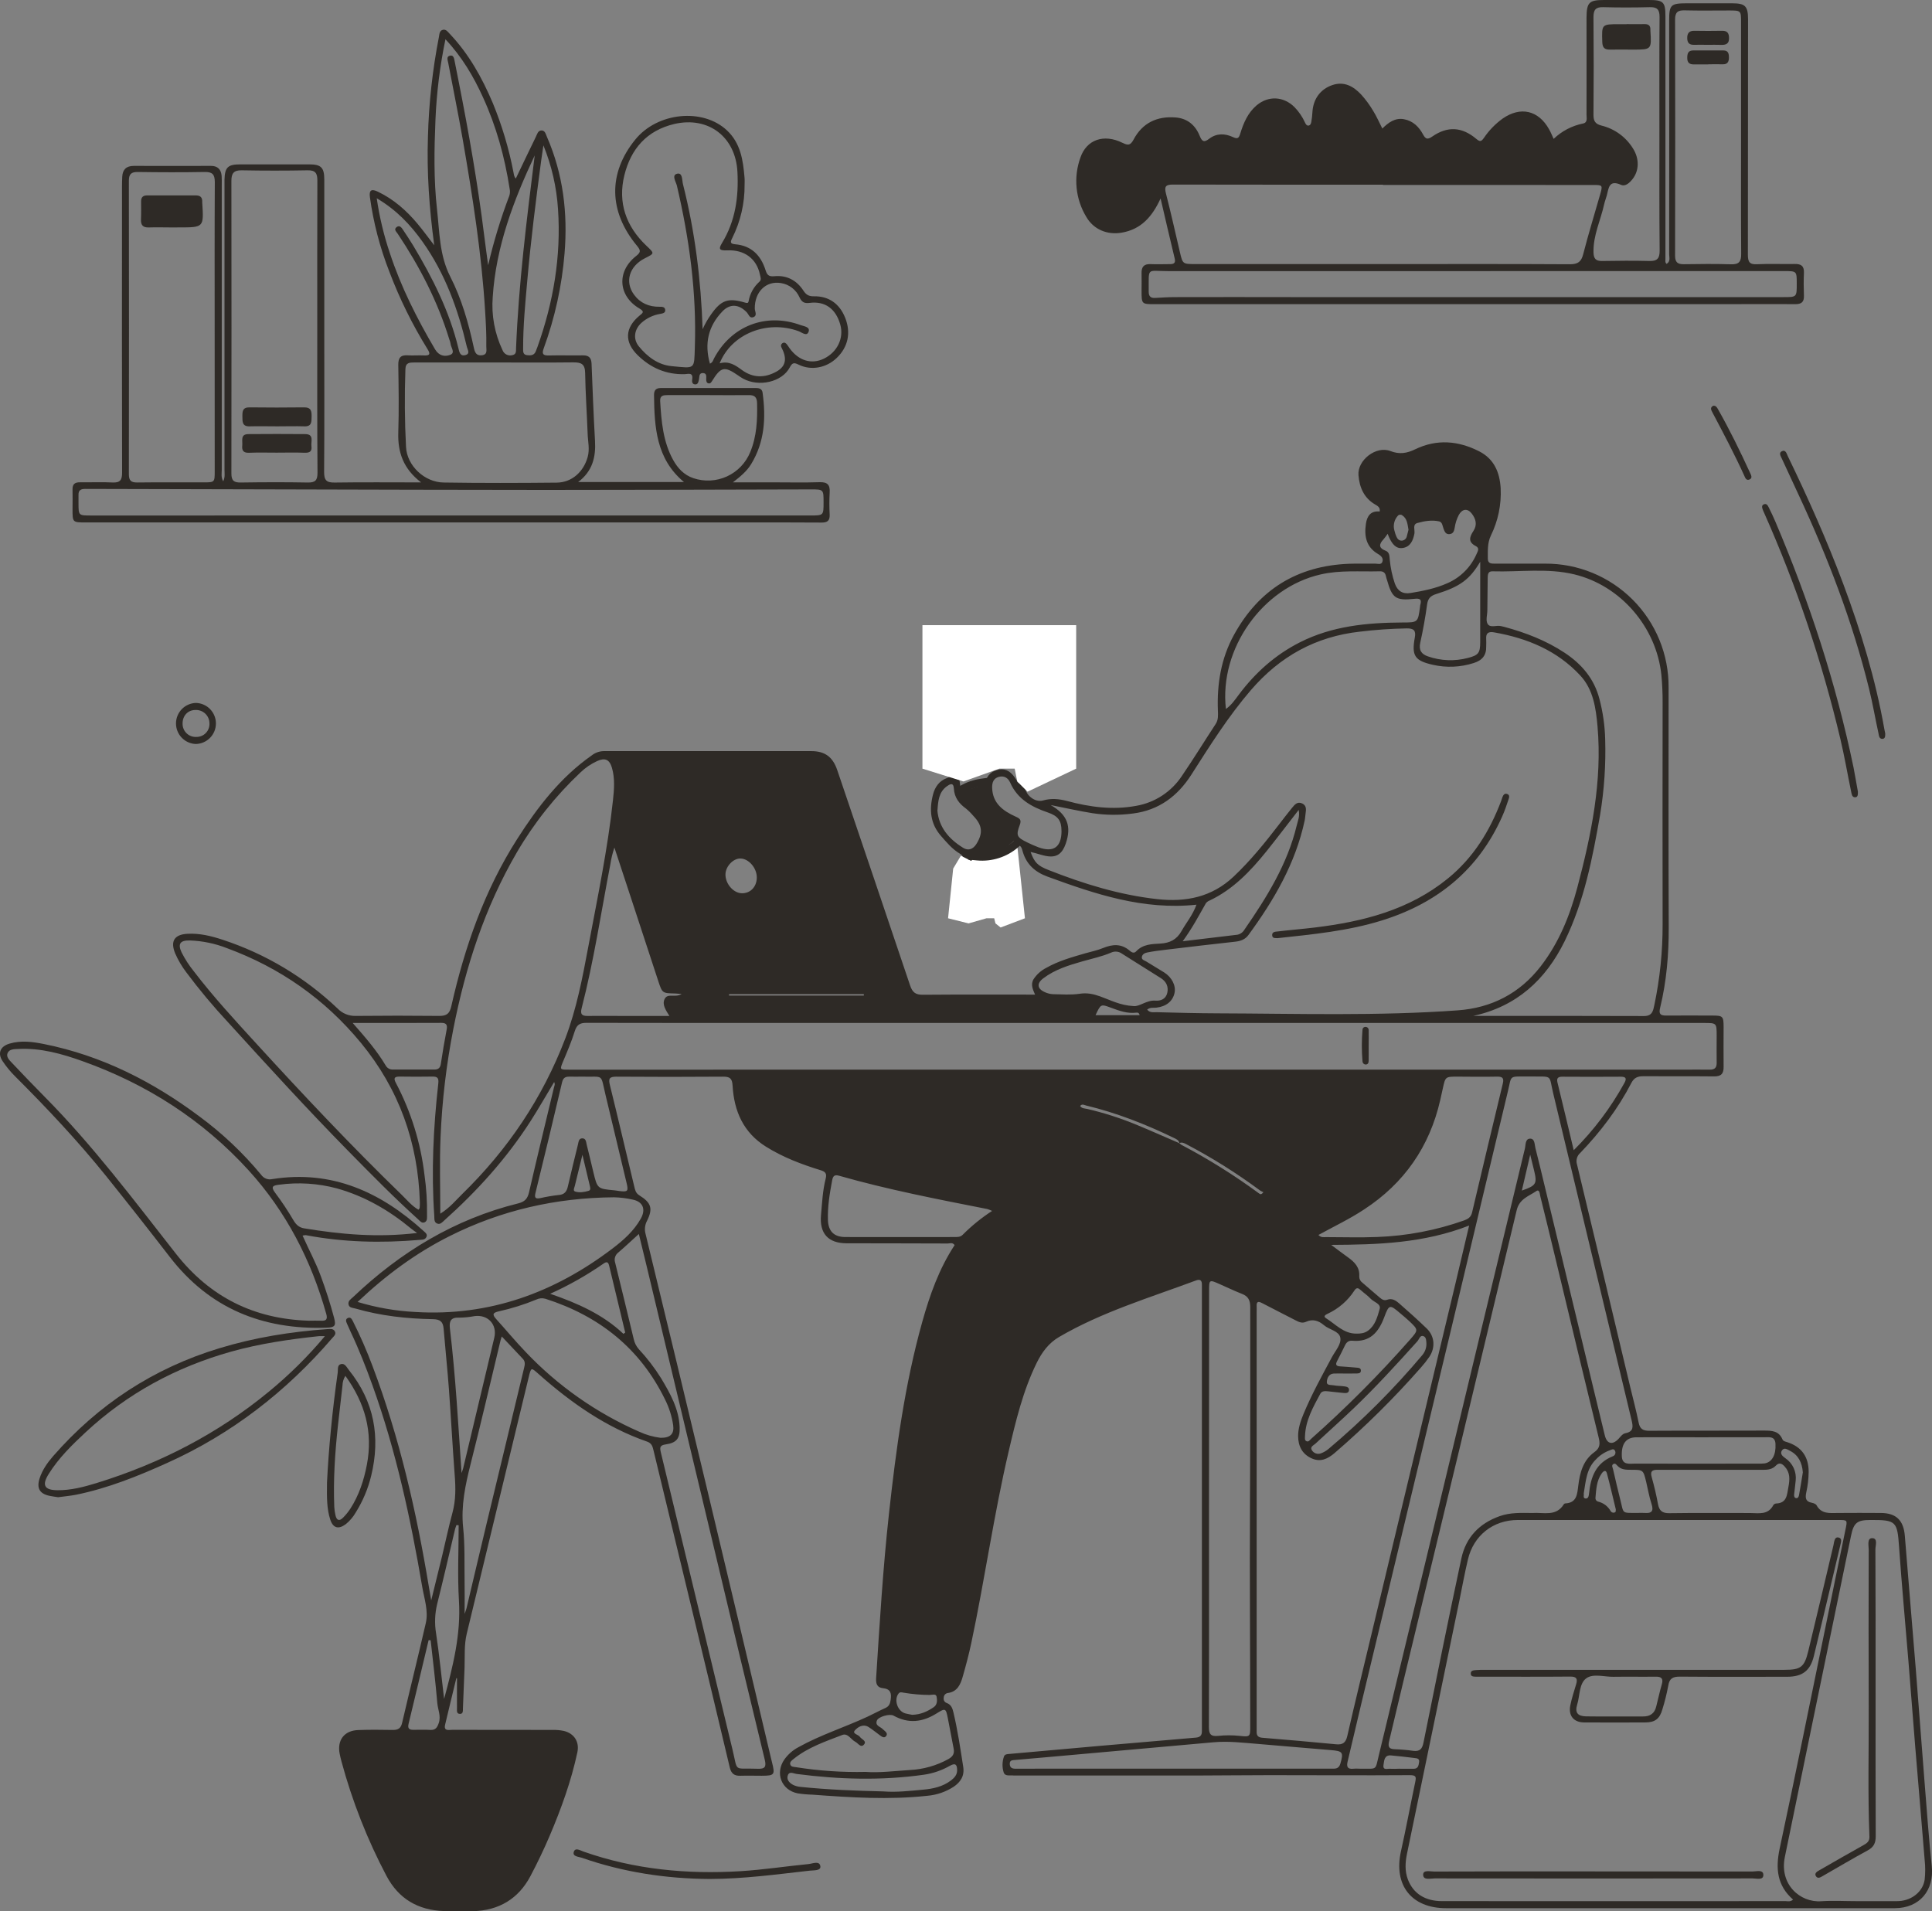 <svg xmlns="http://www.w3.org/2000/svg" width="377" height="373" viewBox="0 0 377 373" fill="none"><rect x="0" y="0" width="377" height="373" fill="#808080" stroke="none"/><g clip-path="url(#clip0_922_10747)"><path d="M89.048 327.489C88.317 330.51 87.572 333.537 86.86 336.555C86.541 337.892 87.591 337.567 88.24 337.571C94.758 337.571 101.283 337.571 107.794 337.59C108.534 337.57 109.274 337.634 109.999 337.781C112.028 338.261 113.104 339.901 112.665 341.957C111.462 347.576 109.512 352.956 107.273 358.228C106.134 360.908 104.868 363.541 103.509 366.116C101.152 370.573 97.341 372.827 92.312 372.964C90.403 373.015 88.495 373.009 86.586 372.939C81.582 372.76 77.794 370.573 75.414 366.075C71.678 358.994 68.737 351.52 66.647 343.791C66.51 343.278 66.383 342.763 66.281 342.244C65.766 339.595 67.162 337.727 69.857 337.618C72.131 337.526 74.412 337.564 76.69 337.596C77.689 337.596 78.22 337.278 78.462 336.23C79.979 329.733 81.592 323.255 83.087 316.751C83.637 314.357 82.788 312.004 82.393 309.677C80.125 296.348 77.281 283.156 72.701 270.397C71.428 266.854 70.057 263.355 68.444 259.952C68.196 259.427 67.954 258.895 67.729 258.36C67.56 257.969 67.341 257.491 67.824 257.23C68.425 256.912 68.67 257.459 68.88 257.867C70.31 260.707 71.584 263.623 72.698 266.602C77.959 280.539 81.261 294.983 83.685 309.645C83.806 310.374 83.936 311.103 84.146 312.31C84.919 309.165 85.6 306.446 86.255 303.715C86.936 300.885 87.528 298.026 88.288 295.218C88.959 292.76 88.924 290.312 88.724 287.813C88.304 282.214 88.005 276.608 87.594 271.011C87.305 267.102 86.888 263.205 86.567 259.303C86.459 257.956 85.931 257.459 84.474 257.434C79.384 257.345 74.332 256.797 69.415 255.374C68.874 255.215 68.142 255.256 68.008 254.55C67.875 253.843 68.476 253.525 68.886 253.133C78.112 244.353 88.676 237.919 101.12 234.838C102.393 234.52 102.94 233.937 103.23 232.686C104.798 225.873 106.455 219.08 108.081 212.28C108.163 211.933 108.37 211.592 108.132 211.163C106.592 213.709 105.132 216.291 103.541 218.771C98.871 226.045 93.136 232.403 86.704 238.152C86.312 238.502 85.924 239.002 85.349 238.789C84.655 238.553 84.782 237.853 84.744 237.286C84.143 228.64 84.563 220.022 85.527 211.427C85.641 210.395 85.38 210.08 84.404 210.093C82.285 210.122 80.167 210.131 78.042 210.093C76.931 210.071 76.75 210.411 77.269 211.366C80.212 216.958 82.099 223.044 82.836 229.321C83.202 231.893 83.366 234.491 83.326 237.089C83.306 237.601 83.453 238.231 82.88 238.518C82.308 238.804 81.926 238.247 81.55 237.91C76.868 233.685 72.456 229.184 68.037 224.692C59.976 216.492 52.23 207.995 44.497 199.495C41.606 196.395 38.886 193.139 36.35 189.741C35.482 188.602 34.753 187.362 34.181 186.049C33.198 183.667 34.028 182.365 36.576 182.228C38.949 182.098 41.214 182.655 43.428 183.384C51.817 186.135 59.487 190.724 65.88 196.815C66.332 197.284 66.876 197.655 67.479 197.902C68.081 198.15 68.728 198.27 69.38 198.254C74.834 198.197 80.292 198.197 85.753 198.254C87.184 198.254 87.744 197.789 88.069 196.344C90.677 184.797 94.542 173.71 100.955 163.679C104.903 157.499 109.35 151.702 115.464 147.418C116.125 146.894 116.94 146.6 117.783 146.58C131.296 146.58 144.808 146.58 158.32 146.58C160.995 146.58 162.512 147.73 163.384 150.302C168.141 164.309 172.878 178.316 177.597 192.323C178.049 193.67 178.672 194.138 180.072 194.125C187.328 194.064 194.584 194.096 201.977 194.096C201.573 193.141 201.042 192.151 201.694 191.075C202.311 190.142 203.159 189.385 204.156 188.879C206.529 187.529 209.134 186.803 211.727 186.049C212.897 185.708 214.109 185.476 215.226 185.014C217.081 184.25 218.798 184.116 220.427 185.511C220.783 185.829 221.264 186.128 221.699 185.66C222.991 184.263 224.734 184.228 226.404 184.138C228.253 184.043 229.617 183.365 230.54 181.722C231.462 180.08 232.766 178.539 233.47 176.549C223.121 177.647 213.747 174.493 204.433 171.083C202.021 170.201 200.335 168.74 199.585 166.244C199.426 165.719 199.301 164.904 198.595 165.003C197.988 165.086 198.185 165.869 198.089 166.362C197.183 171.058 198.465 170.548 193.235 170.574H191.645C188.903 170.574 188.903 170.574 188.187 168.027C188.031 167.47 187.894 166.942 187.309 166.595C185.83 165.722 184.745 164.42 183.622 163.134C181.516 160.727 181.312 157.996 182.054 155.08C182.435 153.574 183.285 152.365 184.815 151.823C185.636 151.531 185.791 151.082 185.651 150.254C185.292 148.166 185.127 146.045 184.723 143.97C184.43 142.474 184.983 142.079 186.364 142.104C189.065 142.159 191.772 142.079 194.469 142.133C195.551 142.155 196.079 141.796 196.378 140.716C197.278 137.339 198.287 133.987 199.241 130.628C199.375 130.17 199.492 129.705 199.67 129.262C199.82 128.89 199.947 128.358 200.517 128.53C201.086 128.702 200.987 129.199 200.879 129.606C200.453 131.198 200.001 132.771 199.55 134.35C198.955 136.438 198.389 138.536 197.73 140.605C197.371 141.741 197.654 142.178 198.853 142.123C202.238 141.968 201.519 142.569 201.191 145.125C200.844 147.8 200.364 150.461 200.027 153.138C199.801 154.911 201.821 156.697 203.526 156.21C205.117 155.755 206.608 155.892 208.199 156.306C212.624 157.499 217.106 158.108 221.699 157.261C223.508 156.948 225.234 156.268 226.77 155.262C228.307 154.256 229.621 152.946 230.632 151.413C232.903 148.092 235.006 144.658 237.214 141.293C237.761 140.462 237.691 139.57 237.656 138.682C237.452 133.5 238.26 128.514 240.77 123.93C245.621 115.067 253.135 110.416 263.238 110.019C264.934 109.952 266.629 110.019 268.328 109.99C268.818 109.99 269.518 110.276 269.747 109.646C269.998 108.952 269.508 108.465 268.91 108.118C266.594 106.768 266.177 104.648 266.537 102.219C266.766 100.672 267.491 99.65 269.222 99.822C269.362 99.02 268.84 98.746 268.325 98.444C266.152 97.17 265.277 95.107 265.086 92.736C264.851 89.794 268.531 86.935 271.318 88.021C273.093 88.712 274.541 88.46 276.147 87.68C280.365 85.64 284.57 85.993 288.661 88.088C291.559 89.571 292.647 92.182 292.832 95.276C292.99 98.466 292.333 101.643 290.923 104.508C290.217 105.998 290.338 107.491 290.325 109.016C290.325 110.05 291.089 109.993 291.785 109.993C295.017 109.993 298.249 109.993 301.481 109.993C304.656 109.972 307.803 110.583 310.739 111.79C313.676 112.996 316.344 114.775 318.588 117.022C320.832 119.269 322.607 121.94 323.811 124.88C325.015 127.819 325.623 130.969 325.6 134.146C325.6 149.745 325.559 165.324 325.626 180.914C325.648 186.24 325.206 191.499 323.949 196.668C323.653 197.878 323.994 198.193 325.129 198.184C328.148 198.152 331.173 198.184 334.189 198.184C336.187 198.184 336.327 198.34 336.336 200.387C336.336 202.984 336.301 205.582 336.336 208.18C336.359 209.52 335.865 210.074 334.472 210.058C329.863 210.004 325.247 210.058 320.641 210.026C319.582 210.026 318.875 210.306 318.354 211.3C315.732 216.374 312.31 220.882 308.365 224.988C308.05 225.26 307.822 225.618 307.709 226.018C307.596 226.418 307.603 226.843 307.729 227.239C311.213 241.709 314.674 256.183 318.112 270.661C318.665 272.979 319.289 275.283 319.756 277.62C320.001 278.862 320.596 279.212 321.818 279.212C329.287 279.167 336.769 279.212 344.232 279.174C345.73 279.174 347.114 279.228 347.81 280.87C347.966 281.243 348.354 281.313 348.72 281.427C351.542 282.325 352.929 284.273 352.932 287.218C352.918 288.575 352.761 289.927 352.464 291.252C352.254 292.286 352.299 293.022 353.527 293.257C353.874 293.321 354.338 293.493 354.481 293.76C355.435 295.508 357.064 295.266 358.642 295.256C361.451 295.237 364.257 295.231 367.066 295.256C370.043 295.279 371.462 296.733 371.7 299.732C372.384 308.388 373.138 317.041 373.835 325.696C374.423 333.034 374.958 340.375 375.543 347.713C375.982 353.201 376.373 358.696 376.952 364.168C377.452 368.918 374.57 372.362 369.763 372.381C363.14 372.407 356.517 372.381 349.894 372.381C327.321 372.381 304.749 372.381 282.178 372.381C275.418 372.381 271.897 367.874 273.376 361.271C274.385 356.776 275.215 352.243 276.166 347.735C276.379 346.72 276.3 346.411 275.072 346.417C265.961 346.481 256.85 346.417 247.743 346.417C242.924 346.417 238.108 346.484 233.288 346.491C221.686 346.503 210.082 346.503 198.478 346.491C198.266 346.506 198.053 346.506 197.841 346.491C197.145 346.379 196.146 346.726 195.856 345.898C195.532 344.881 195.551 343.785 195.91 342.779C196.066 342.311 196.566 342.314 196.992 342.276C202.951 341.743 208.907 341.212 214.86 340.684C221.025 340.139 227.192 339.608 233.361 339.092C234.138 339.025 234.526 338.688 234.532 337.908C234.538 337.128 234.532 336.424 234.532 335.68V252.013C234.532 251.589 234.532 251.166 234.532 250.739C234.551 249.892 234.23 249.561 233.368 249.883C224.346 253.245 215.076 256.005 206.682 260.897C204.608 262.104 203.291 263.934 202.282 265.991C199.601 271.457 198.204 277.343 196.827 283.226C193.925 295.61 192.169 308.219 189.529 320.654C189.055 322.882 188.47 325.082 187.84 327.269C187.423 328.717 186.816 330.096 185.044 330.376C184.8 330.388 184.571 330.494 184.404 330.672C184.238 330.851 184.148 331.087 184.153 331.331C184.113 331.542 184.151 331.761 184.259 331.947C184.368 332.132 184.541 332.272 184.745 332.34C185.629 332.658 185.868 333.41 186.052 334.19C186.879 337.692 187.411 341.263 187.961 344.819C188.231 346.564 187.439 347.789 186.052 348.709C184.529 349.687 182.791 350.282 180.988 350.441C173.481 351.266 165.98 350.779 158.482 350.222C157.53 350.198 156.582 350.113 155.641 349.967C152.46 349.33 151.203 346.013 153.071 343.339C153.786 342.347 154.72 341.533 155.8 340.961C160.12 338.554 164.847 337.071 169.31 334.995C170.462 334.46 171.578 333.843 172.736 333.327C173.468 333.009 173.691 332.496 173.796 331.735C173.99 330.44 173.796 329.596 172.285 329.443C171.155 329.329 170.894 328.581 170.961 327.508C171.648 316.78 172.297 306.048 173.471 295.355C174.858 282.768 176.538 270.206 179.96 257.985C181.43 252.722 183.25 247.581 186.278 242.984C185.88 242.395 185.356 242.666 184.936 242.666C178.367 242.637 171.795 242.64 165.213 242.625C161.593 242.625 159.878 240.695 160.209 237.098C160.425 234.723 160.527 232.323 161.119 230.015C161.399 228.936 160.985 228.627 160.085 228.35C156.382 227.21 152.769 225.838 149.47 223.772C145.061 221.022 143.238 216.836 142.955 211.879C142.875 210.453 142.43 210.096 141.084 210.109C134.148 210.162 127.207 210.162 120.264 210.109C118.877 210.109 118.709 210.52 119.017 211.771C120.643 218.354 122.182 224.956 123.767 231.549C123.922 232.186 124.037 232.823 124.746 233.262C127.088 234.711 127.45 235.847 126.251 238.254C125.835 239.036 125.736 239.947 125.974 240.8C130.002 257.369 133.998 273.945 137.964 290.529C142.125 307.932 146.26 325.348 150.37 342.779C150.456 343.138 150.539 343.501 150.631 343.858C151.267 346.347 151.156 346.522 148.64 346.535C147.262 346.535 145.882 346.491 144.504 346.535C143.305 346.583 142.691 346.134 142.401 344.915C139.738 333.681 137.048 322.453 134.331 311.231C132.06 301.808 129.784 292.386 127.504 282.965C127.329 282.233 127.151 281.634 126.264 281.326C118.225 278.527 111.411 273.736 105.106 268.143C103.63 266.831 103.643 266.8 103.169 268.757C99.14 285.439 95.11 302.121 91.081 318.804C90.546 321.01 90.728 323.226 90.651 325.445C90.556 328.091 90.45 330.738 90.333 333.384C90.314 333.836 90.419 334.486 89.732 334.464C89.045 334.441 89.175 333.795 89.175 333.34C89.16 331.395 89.175 329.45 89.175 327.505L89.048 327.489ZM230.129 223.072C230.237 223.191 230.358 223.298 230.489 223.39C235.785 226.171 240.864 229.349 245.682 232.896C245.882 233.046 246.111 233.214 246.531 232.651C246.301 232.558 246.08 232.445 245.869 232.313C241.318 228.939 236.512 225.924 231.494 223.295C231.071 223.075 230.642 222.846 230.139 223.066C230.002 222.464 229.503 222.273 229.019 222.04C223.529 219.379 217.885 217.173 211.937 215.737C211.561 215.648 211.164 215.346 210.772 215.826C211.11 216.361 211.698 216.298 212.175 216.412C215.322 217.147 218.406 218.126 221.4 219.341C224.324 220.544 227.219 221.837 230.129 223.088V223.072ZM223.84 197.012C224.403 197.713 225.084 197.512 225.689 197.528C229.659 197.633 233.641 197.738 237.599 197.751C253.221 197.802 268.853 198.298 284.456 197.168C291.041 196.694 296.544 193.877 300.645 188.573C304.201 183.973 306.332 178.704 307.808 173.13C310.528 162.851 312.663 152.501 311.734 141.776C311.416 138.221 310.923 134.595 308.394 131.854C303.867 126.951 298.014 124.532 291.534 123.402C290.414 123.208 289.924 123.567 290.007 124.713C290.042 125.188 290.007 125.668 290.007 126.143C290.058 127.874 289.24 128.864 287.58 129.387C285.005 130.215 282.255 130.337 279.618 129.74C276.055 128.938 275.425 127.97 276.08 124.404C276.331 123.039 275.873 122.622 274.528 122.631C271.459 122.684 268.394 122.897 265.347 123.268C256.733 124.223 249.744 128.097 244.075 134.693C239.663 139.831 236.088 145.517 232.474 151.177C229.802 155.37 226.112 158.123 221.101 158.751C218.473 159.107 215.807 159.088 213.184 158.696C210.598 158.283 208.04 157.697 205.024 157.105C208.304 158.986 209.115 161.265 207.97 164.621C206.599 168.642 203.675 166.779 201.102 166.257C201.872 168.33 202.457 168.934 204.601 169.781C211.466 172.49 218.487 174.658 225.854 175.467C231.392 176.072 236.45 175.094 240.713 171.074C244.008 167.963 246.827 164.478 249.572 160.906C250.412 159.814 251.249 158.722 252.117 157.655C252.62 157.044 253.151 156.347 254.105 156.796C254.958 157.197 254.878 157.961 254.767 158.722C254.697 159.193 254.681 159.677 254.582 160.139C252.791 168.508 248.58 175.686 243.601 182.483C243.01 183.292 242.138 183.639 241.133 183.756C236.56 184.262 231.989 184.792 227.419 185.348C226.217 185.488 225.011 185.638 223.824 185.883C223.395 185.969 222.87 186.24 222.813 186.778C222.756 187.316 223.312 187.414 223.65 187.618C224.817 188.35 226.007 189.038 227.174 189.77C228.685 190.725 229.5 192.361 229.191 193.781C228.835 195.405 227.553 196.427 225.619 196.646C225.049 196.707 224.442 196.541 223.84 197.028V197.012ZM349.878 370.691C346.773 367.963 346.443 364.642 347.276 360.743C350.33 346.506 353.19 332.229 356.123 317.967C357.452 311.482 358.766 304.994 360.112 298.513C360.506 296.603 360.544 296.622 358.642 296.622C337.825 296.622 317.007 296.622 296.188 296.622C291.349 296.622 287.532 299.653 286.435 304.358C285.798 307.038 285.315 309.747 284.758 312.444C281.352 328.898 277.95 345.341 274.55 361.774C274.207 363.442 274.105 365.152 274.735 366.794C275.778 369.513 278.087 371 281.364 371C303.716 371.017 326.071 371.017 348.428 371C348.876 371.013 349.376 371.165 349.878 370.707V370.691ZM259.764 242.937C260.846 243.742 261.912 244.57 263.009 245.346C264.32 246.276 265.373 247.33 265.236 249.109C265.233 249.35 265.289 249.587 265.4 249.8C265.512 250.014 265.673 250.196 265.872 250.332C266.995 251.287 268.099 252.27 269.247 253.229C269.658 253.576 270.093 253.865 270.691 253.642C271.627 253.295 272.374 253.786 273.007 254.34C274.84 255.931 276.656 257.568 278.415 259.264C279.961 260.767 280.123 262.986 278.905 264.794C278.396 265.537 277.838 266.245 277.235 266.914C272.024 272.847 266.406 278.409 260.423 283.56C259.084 284.703 257.681 285.388 255.934 284.592C254.08 283.748 253.319 282.191 253.307 280.237C253.307 278.728 253.79 277.318 254.357 275.939C255.947 272.119 257.942 268.5 259.895 264.858C260.563 263.607 261.803 262.279 261.533 261.006C261.263 259.732 259.383 259.494 258.352 258.612C257.321 257.73 256.173 257.338 254.853 257.946C254.083 258.303 253.428 257.985 252.753 257.628C250.593 256.504 248.414 255.416 246.254 254.286C245.516 253.9 245.166 254.009 245.217 254.9C245.24 255.272 245.217 255.642 245.217 256.014V336.969C245.217 337.287 245.217 337.606 245.217 337.924C245.182 338.704 245.513 339.054 246.324 339.121C251.121 339.516 255.918 339.926 260.709 340.394C261.982 340.518 262.596 340.117 262.898 338.803C264.421 332.146 266.041 325.512 267.631 318.871C273.092 296.056 278.555 273.242 284.02 250.427C284.889 246.795 285.738 243.153 286.68 239.161C277.836 242.621 268.881 242.895 259.764 242.937ZM221.909 208.74H328.415C330.165 208.74 331.915 208.711 333.661 208.74C334.615 208.74 334.997 208.345 334.981 207.406C334.953 205.655 334.981 203.904 334.981 202.157C334.981 199.632 334.981 199.632 332.497 199.632H151.767C139.313 199.632 126.862 199.632 114.411 199.607C113.139 199.607 112.537 200.005 112.156 201.237C111.542 203.204 110.731 205.114 109.929 207.018C109.204 208.762 109.162 208.743 111.122 208.743L221.909 208.74ZM287.462 198.254C298.596 198.254 309.704 198.232 320.822 198.279C322.429 198.279 322.588 197.229 322.817 196.143C323.908 190.958 324.449 185.672 324.433 180.372C324.411 165.954 324.411 151.537 324.433 137.122C324.444 135.323 324.364 133.524 324.194 131.733C323.24 122.437 316.292 114.284 307.201 112.088C301.926 110.814 296.547 111.655 291.216 111.492C290.312 111.464 290.309 112.206 290.3 112.861C290.276 114.928 290.254 116.996 290.233 119.063C290.233 119.957 289.889 121.02 290.261 121.705C290.764 122.631 292.014 121.947 292.908 122.186C293.112 122.24 293.322 122.272 293.525 122.329C297.689 123.453 301.685 124.99 305.295 127.375C308.623 129.571 311.091 132.446 312.109 136.419C312.784 138.98 313.159 141.611 313.226 144.26C313.373 149.187 313.043 154.117 312.24 158.98C310.76 167.448 309.135 175.884 305.314 183.683C301.618 191.193 295.962 196.417 287.472 198.254H287.462ZM85.918 236.847C87.792 235.678 88.924 234.252 90.203 233.004C99.088 224.342 105.879 214.273 110.307 202.657C112.506 196.888 113.657 190.846 114.786 184.81C116.568 175.295 118.569 165.811 119.612 156.159C119.838 154.065 120.013 151.922 119.415 149.843C118.944 148.213 118.066 147.822 116.533 148.516C115.325 149.069 114.22 149.823 113.263 150.744C108.406 155.326 104.229 160.579 100.856 166.343C94.599 177.078 90.83 188.719 88.45 200.852C87.086 207.813 86.256 214.869 85.966 221.958C85.756 226.838 85.918 231.705 85.918 236.847ZM298.971 295.259C301.198 295.094 303.644 296.024 305.162 293.547C305.194 293.503 305.234 293.467 305.28 293.439C305.327 293.412 305.379 293.394 305.432 293.388C307.713 293.283 307.764 291.564 307.977 289.927C308.279 287.38 308.931 284.961 311.11 283.388C312.243 282.577 312.246 281.739 311.96 280.555C309.09 268.77 306.246 256.979 303.428 245.181C302.474 241.265 301.551 237.35 300.565 233.447C300.463 233.039 300.438 231.992 299.779 232.444C298.329 233.44 296.503 233.927 295.962 236.156C288.656 266.753 281.299 297.343 273.892 327.925C272.937 331.837 272.043 335.759 271.092 339.672C270.857 340.627 270.828 341.33 272.148 341.356C273.364 341.397 274.577 341.503 275.781 341.674C277.054 341.833 277.521 341.308 277.773 340.063C280.187 328.071 282.608 316.079 285.165 304.116C286.034 300.051 288.639 297.3 292.596 295.89C294.683 295.135 296.856 295.237 298.971 295.259ZM362.364 371.006H370.148C370.307 371.006 370.466 371 370.625 370.987C373.097 370.834 375.235 369.122 375.569 366.807C375.71 365.538 375.71 364.257 375.569 362.987C374.98 355.665 374.341 348.343 373.736 340.996C373.275 335.352 372.849 329.704 372.391 324.06C371.786 316.678 371.093 309.302 370.577 301.913C370.231 296.896 370.027 296.593 364.96 296.622C362.361 296.622 361.715 297.192 361.2 299.7C358.606 312.3 356.008 324.897 353.406 337.491C351.697 345.785 349.991 354.08 348.288 362.376C347.177 367.753 351.281 371.325 355.378 371.022C357.694 370.869 360.035 371.009 362.364 371.006ZM298.322 210.074H297.769C294.435 210.074 294.976 209.889 294.27 212.847C290.51 228.503 286.807 244.172 283.063 259.831C277.243 284.146 271.411 308.458 265.567 332.767C264.692 336.425 263.855 340.089 262.971 343.743C262.732 344.743 262.914 345.287 264.078 345.166C264.603 345.112 265.137 345.166 265.668 345.166C268.786 345.122 268.322 345.58 269.069 342.483C275.588 315.506 282.084 288.523 288.556 261.534C291.553 249.072 294.554 236.61 297.559 224.148C297.734 223.435 297.594 222.238 298.558 222.206C299.522 222.174 299.429 223.342 299.614 224.056C300.221 226.415 300.778 228.786 301.351 231.155C303.758 241.14 306.165 251.126 308.572 261.114C310.099 267.446 311.6 273.787 313.153 280.113C313.563 281.794 314.654 282.045 315.837 280.781C316.238 280.348 316.604 279.801 317.164 279.693C318.786 279.374 318.691 278.448 318.379 277.146C313.267 255.931 308.219 234.701 303.11 213.477C302.146 209.523 303.199 210.154 298.322 210.074ZM81.655 236.076C81.783 235.895 81.884 235.815 81.891 235.729C81.924 235.36 81.937 234.989 81.929 234.618C81.576 222.957 77.867 212.551 70.417 203.5C63.383 194.956 54.648 188.856 44.297 185.036C41.976 184.124 39.517 183.614 37.025 183.527C35.116 183.495 34.674 184.209 35.434 185.858C36.106 187.184 36.918 188.435 37.855 189.589C41.593 194.475 45.754 198.992 49.899 203.526C59.156 213.646 68.552 223.629 78.401 233.182C79.429 234.185 80.367 235.341 81.655 236.076ZM235.916 294.368V303.431C235.916 314.612 235.938 325.792 235.897 336.975C235.897 338.309 236.164 338.914 237.662 338.758C239.083 338.605 240.517 338.605 241.938 338.758C243.919 338.974 243.964 338.908 243.964 336.915C243.964 322.344 243.837 307.77 243.916 293.2C243.986 280.485 243.977 267.767 243.964 255.053C243.964 253.738 243.566 252.971 242.373 252.506C240.894 251.927 239.456 251.233 238.006 250.596C235.954 249.685 235.935 249.692 235.935 251.936C235.924 266.071 235.918 280.215 235.916 294.368ZM69.784 254.072C73.452 255.184 77.242 255.842 81.07 256.033C95.477 256.902 108.157 252.28 119.517 243.646C121.67 242.013 123.706 240.208 125.052 237.795C126.073 235.965 125.443 234.485 123.433 234.096C122.246 233.827 121.035 233.678 119.819 233.65C108.52 233.736 97.787 236.165 87.668 241.259C81.134 244.547 75.322 248.832 69.784 254.072ZM124.66 240.81C123.178 242.153 121.95 243.315 120.665 244.414C120.368 244.633 120.147 244.939 120.033 245.29C119.918 245.641 119.917 246.02 120.029 246.371C121.257 251.357 122.469 256.344 123.665 261.334C123.822 262.06 124.162 262.734 124.654 263.291C126.281 265.035 127.736 266.932 128.999 268.955C130.765 271.912 132.483 274.933 132.623 278.505C132.709 280.683 132.053 281.564 129.909 281.873C128.71 282.045 128.742 282.51 128.955 283.439C133.621 302.742 138.274 322.045 142.917 341.349C144.046 346.007 143.012 344.975 147.797 345.169C149.308 345.236 149.565 344.787 149.222 343.361C146.064 330.343 142.941 317.316 139.853 304.281C135.739 287.078 131.628 269.875 127.52 252.671C126.607 248.788 125.653 244.891 124.66 240.81ZM257.274 241.001C257.789 241.552 258.295 241.418 258.753 241.421C262.087 241.421 265.433 241.533 268.754 241.396C274.52 241.184 280.221 240.099 285.662 238.177C286.444 237.897 287.039 237.541 287.252 236.614C289.229 228.218 291.228 219.829 293.252 211.446C293.528 210.303 293.102 210.083 292.075 210.103C289.53 210.154 286.985 210.122 284.44 210.103C282.051 210.103 282.051 210.103 281.555 212.356C281.383 213.13 281.214 213.907 281.039 214.68C278.959 223.785 274 230.916 266.2 236.009C263.413 237.862 260.34 239.314 257.274 241.001ZM128.875 280.584C130.848 280.622 131.592 279.798 131.357 278.107C131.099 276.378 130.569 274.701 129.788 273.138C124.909 263.132 116.924 256.807 106.436 253.455C105.823 253.281 105.167 253.343 104.597 253.63C102.248 254.595 99.821 255.357 97.341 255.906C96.171 256.164 96.002 256.508 96.823 257.412C98.731 259.525 100.564 261.738 102.549 263.807C108.835 270.441 116.388 275.745 124.759 279.406C126.062 280.011 127.45 280.408 128.875 280.584ZM239.218 138.354C240.312 137.584 241.006 136.54 241.728 135.575C244.953 131.262 248.86 127.769 253.682 125.334C259.955 122.167 266.725 121.514 273.593 121.479C276.688 121.479 276.688 121.479 277.092 118.455C277.097 118.348 277.108 118.242 277.127 118.136C277.445 117.051 277.219 116.713 275.956 116.863C272.346 117.258 271.639 116.701 270.66 113.208C270.59 112.954 270.485 112.705 270.44 112.444C270.322 111.738 269.874 111.457 269.209 111.489C265.36 111.594 261.508 111.219 257.671 112.107C246.356 114.701 237.875 126.601 239.218 138.354ZM133.011 193.966C132.333 193.918 132.022 193.886 131.71 193.877C129.238 193.816 129.229 193.819 128.449 191.444C126.708 186.16 124.973 180.874 123.245 175.588C122.132 172.192 121.014 168.796 119.892 165.401C119.529 166.473 119.261 167.576 119.094 168.696C117.293 178.052 115.884 187.478 113.504 196.729C113.202 197.904 113.52 198.276 114.672 198.26C116.899 198.225 119.125 198.26 121.352 198.26H130.622C129.893 197.089 129.171 196.032 129.69 194.956C130.281 193.73 131.751 194.781 133.011 193.966ZM193.579 236.305C193.286 236.16 192.981 236.039 192.669 235.943C182.973 234.032 173.264 232.161 163.746 229.445C162.773 229.165 162.531 229.56 162.379 230.365C161.898 232.912 161.475 235.459 161.558 238.079C161.625 240.25 162.719 241.399 164.923 241.405C172.011 241.431 179.102 241.405 186.192 241.405C186.771 241.405 187.369 241.444 187.834 240.985C189.579 239.231 191.504 237.666 193.579 236.318V236.305ZM113.651 210.106C112.801 210.106 111.955 210.122 111.106 210.106C110.257 210.09 109.872 210.389 109.674 211.236C107.978 218.452 106.245 225.658 104.476 232.855C104.235 233.838 104.61 233.972 105.431 233.81C106.616 233.538 107.817 233.335 109.025 233.202C110.145 233.116 110.578 232.543 110.807 231.546C111.443 228.812 112.098 226.087 112.776 223.365C112.897 222.878 112.922 222.168 113.587 222.146C114.376 222.117 114.357 222.881 114.494 223.419C114.933 225.163 115.356 226.921 115.766 228.665C116.565 231.986 116.565 231.982 119.902 232.291C120.22 232.32 120.538 232.39 120.856 232.428C122.501 232.629 122.653 232.473 122.275 230.884C120.913 225.171 119.546 219.456 118.174 213.738C117.131 209.377 117.939 210.217 113.651 210.106ZM229.162 345.147H232.814C241.764 345.147 250.712 345.147 259.659 345.147C260.423 345.147 261.215 345.306 261.546 344.192C262.201 341.964 262.026 341.712 259.685 341.528C254.939 341.155 250.202 340.703 245.459 340.324C242.561 340.092 239.663 339.735 236.746 340.006C226.268 340.94 215.789 341.878 205.311 342.82C202.889 343.032 200.466 343.245 198.042 343.457C197.555 343.498 197.037 343.495 197.04 344.179C197.043 344.864 197.383 345.134 198.029 345.157C198.347 345.157 198.665 345.157 198.983 345.157L229.162 345.147ZM168.922 345.784C171.512 345.984 174.514 345.615 177.511 345.418C180.165 345.293 182.754 344.559 185.079 343.272C185.96 342.772 186.281 342.183 186.087 341.219C185.706 339.309 185.356 337.373 184.983 335.454C184.57 333.337 184.529 333.273 182.757 334.374C180.018 336.087 177.269 336.418 174.371 334.807C173.605 334.381 171.407 335.005 171.114 335.762C170.694 336.822 171.865 336.95 172.316 337.501C172.355 337.537 172.396 337.57 172.44 337.599C172.778 337.918 173.299 338.265 172.927 338.774C172.555 339.283 172.078 338.917 171.69 338.634C170.964 338.105 170.271 337.526 169.514 337.042C168.442 336.354 167.398 337.013 166.816 337.679C166.234 338.344 167.484 338.475 167.802 338.952C168.12 339.43 169.164 339.735 168.623 340.407C167.987 341.193 167.468 340.197 166.912 339.914C166.05 339.477 165.445 338.163 164.367 338.573C161.071 339.847 157.687 340.97 154.874 343.247C154.556 343.508 154.111 343.804 154.191 344.253C154.299 344.842 154.897 344.791 155.348 344.867C159.834 345.577 164.375 345.884 168.916 345.784H168.922ZM90.661 314.955C90.871 314.338 90.979 314.099 91.033 313.851C92.353 308.296 93.654 302.734 94.987 297.179C97.405 287.098 99.833 277.017 102.272 266.936C102.431 266.3 102.53 265.704 102.018 265.166C100.675 263.756 99.349 262.336 97.911 260.808C97.799 261.162 97.729 261.346 97.682 261.537C95.738 269.611 93.864 277.7 91.825 285.731C90.795 289.809 89.936 293.878 90.375 298.102C90.734 301.537 90.607 304.975 90.655 308.417C90.696 310.48 90.661 312.52 90.661 314.955ZM333.893 286.827C330.394 286.827 326.917 286.846 323.427 286.827C322.368 286.827 321.99 287.145 322.301 288.246C322.785 289.975 323.205 291.726 323.526 293.493C323.768 294.823 324.372 295.317 325.753 295.295C330.986 295.218 336.222 295.272 341.455 295.263C343.141 295.263 344.998 295.718 346.035 293.725C346.096 293.636 346.175 293.562 346.268 293.507C346.36 293.452 346.463 293.418 346.57 293.407C348.708 293.324 348.692 291.72 348.978 290.204C349.264 288.689 349.337 287.368 348.249 286.184C347.728 285.611 347.184 285.321 346.516 286.028C345.848 286.734 344.957 286.839 344.031 286.836C340.663 286.827 337.278 286.827 333.893 286.827ZM270.78 104.171C270.53 104.542 270.26 104.9 269.972 105.243C269.088 106.179 268.967 106.931 270.376 107.472C271.178 107.774 271.118 108.564 271.191 109.229C271.339 110.81 271.671 112.369 272.18 113.874C272.702 115.329 273.713 115.978 275.253 115.723C277.709 115.319 280.149 114.835 282.433 113.813C284.986 112.704 287.023 110.665 288.13 108.108C288.35 107.618 288.766 106.972 288.006 106.584C286.435 105.791 286.734 104.807 287.519 103.607C288.305 102.407 287.99 101.255 287.185 100.217C286.381 99.179 285.366 99.262 284.682 100.455C284.262 101.25 283.983 102.112 283.858 103.002C283.759 103.569 283.603 104.174 282.843 104.234C282.083 104.295 281.889 103.715 281.682 103.165C281.475 102.614 281.456 101.891 280.814 101.745C279.388 101.426 277.951 101.687 276.58 102.063C275.571 102.35 276.141 103.442 275.997 104.164C275.73 105.501 275.209 106.685 273.771 106.931C272.39 107.166 271.693 106.132 271.143 105.046C271.029 104.814 270.94 104.565 270.78 104.171ZM198.748 152.842C199.197 149.843 199.591 147.09 200.02 144.342C200.16 143.47 199.645 143.531 199.082 143.531C195.115 143.531 191.129 143.553 187.175 143.515C186.243 143.515 185.992 143.766 186.145 144.715C186.603 147.535 186.984 150.365 187.356 153.195C187.56 154.762 188.152 155.975 189.647 156.745C190.528 157.197 191.209 158.002 191.794 158.827C194.473 162.609 194.005 165.223 190.204 167.696C189.885 167.906 189.526 168.062 189.634 168.524C189.678 168.738 189.8 168.929 189.976 169.058C190.153 169.188 190.371 169.247 190.588 169.224C192.071 169.224 193.553 169.202 195.042 169.259C196.054 169.3 196.483 168.81 196.607 167.887C196.823 166.314 197.059 164.748 197.278 163.176C197.65 160.54 197.638 160.562 195.37 159.234C193.102 157.907 192.278 155.733 192.271 153.243C192.25 152.569 192.459 151.909 192.864 151.37C193.269 150.831 193.845 150.446 194.498 150.279C195.968 149.827 197.075 150.416 197.93 151.604C198.163 151.935 198.379 152.282 198.748 152.842ZM262.634 268.044C261.838 268.044 261.043 268.006 260.251 268.044C259.316 268.102 258.979 268.913 258.915 269.595C258.816 270.422 259.707 270.231 260.203 270.336C260.925 270.476 261.679 270.448 262.411 270.556C262.821 270.617 263.314 270.76 263.235 271.323C263.155 271.887 262.643 271.871 262.23 271.839C261.228 271.756 260.232 271.619 259.23 271.521C258.651 271.47 257.98 271.371 257.639 271.982C256.237 274.593 254.751 277.181 254.652 280.259C254.652 280.609 254.535 281.074 254.945 281.252C255.355 281.431 255.6 281.01 255.861 280.775C262.672 274.733 269.106 268.277 275.126 261.445C276.799 259.535 276.802 259.535 274.97 257.79C274.432 257.281 273.853 256.816 273.29 256.336C271.207 254.55 271.064 254.496 270.128 257.014C269.012 260.006 267.335 261.97 263.852 261.639C263.216 261.579 262.758 261.919 262.471 262.508C261.966 263.556 261.444 264.6 260.903 265.631C260.553 266.306 260.738 266.602 261.485 266.644C262.541 266.704 263.594 266.803 264.666 266.889C265.09 266.924 265.592 266.933 265.554 267.525C265.522 268.012 265.07 268.022 264.701 268.032C264.008 268.044 263.321 268.044 262.634 268.044ZM230.785 183.683C234.682 183.218 238.073 182.827 241.46 182.41C241.748 182.349 242.02 182.229 242.258 182.056C242.495 181.883 242.694 181.662 242.841 181.407C247.205 175.088 251.226 168.635 253.036 161.081C253.243 160.205 253.673 159.327 253.415 158.057C251.188 160.922 249.187 163.567 247.11 166.158C244.012 169.994 240.63 173.557 236.059 175.725C235.763 175.833 235.503 176.022 235.308 176.269C233.956 178.644 232.693 181.066 230.785 183.683ZM221.213 196.337C222.39 196.462 223.758 195.137 225.46 195.271C226.512 195.357 227.492 194.953 227.772 193.772C228.052 192.591 227.607 191.572 226.563 190.906C224.018 189.292 221.474 187.723 218.929 186.103C218.629 185.885 218.277 185.75 217.909 185.713C217.541 185.676 217.169 185.738 216.832 185.893C215.032 186.673 213.111 187.064 211.234 187.602C208.536 188.376 205.851 189.194 203.574 190.922C202.238 191.932 202.397 192.992 203.946 193.644C204.428 193.86 204.945 193.986 205.473 194.014C207.213 194.045 208.972 194.189 210.69 193.928C212.137 193.708 213.375 193.978 214.685 194.446C216.654 195.144 218.541 196.201 221.213 196.337ZM288.843 109.624C286.797 113.056 284.971 114.459 280.286 115.914C279.185 116.255 278.641 116.752 278.479 117.948C278.138 120.457 277.687 122.959 277.139 125.43C276.821 126.891 277.372 127.658 278.65 128.097C281.163 128.972 283.879 129.075 286.451 128.393C288.493 127.862 288.836 127.438 288.839 125.312C288.843 120.03 288.843 114.749 288.843 109.624ZM332.029 280.485C327.798 280.485 323.567 280.46 319.337 280.485C317.323 280.485 316.365 281.701 316.474 284.203C316.553 285.97 318.016 285.62 319.12 285.623C327.054 285.642 334.988 285.642 342.921 285.623C343.397 285.645 343.873 285.63 344.346 285.579C345.784 285.346 346.573 283.911 346.458 281.797C346.389 280.205 345.186 280.485 344.232 280.479C340.163 280.46 336.091 280.488 332.02 280.485H332.029ZM90.063 287.463C90.219 287.008 90.324 286.772 90.381 286.527C92.409 278.038 94.432 269.549 96.451 261.06C97.061 258.488 95.223 256.482 92.592 256.839C91.605 257.028 90.603 257.127 89.599 257.135C87.957 257.052 87.623 257.829 87.795 259.268C88.899 268.573 89.42 277.913 90.063 287.463ZM68.823 199.632C71.301 202.446 73.515 205 75.249 207.909C75.387 208.166 75.595 208.379 75.849 208.523C76.103 208.667 76.392 208.735 76.683 208.721C79.381 208.721 82.077 208.721 84.773 208.721C85.524 208.721 85.905 208.403 86.023 207.607C86.363 205.359 86.736 203.118 87.165 200.887C87.346 199.931 87.012 199.613 86.118 199.613C80.482 199.639 74.816 199.632 68.823 199.632ZM307.086 224.463C310.989 220.588 314.316 216.174 316.967 211.354C317.441 210.507 317.329 210.112 316.264 210.118C312.461 210.144 308.659 210.144 304.856 210.118C304.016 210.118 303.711 210.402 303.921 211.268C304.971 215.562 305.992 219.866 307.089 224.46L307.086 224.463ZM86.659 331.554C88.377 325.187 89.961 318.97 89.557 312.386C89.258 307.49 89.5 302.562 89.5 297.65L89.064 297.615C88.97 297.846 88.888 298.082 88.819 298.322C87.655 303.205 86.545 308.101 85.32 312.966C84.853 314.851 84.775 316.812 85.091 318.728C85.727 322.959 86.147 327.218 86.662 331.551L86.659 331.554ZM172.459 349.598C175.004 349.789 177.549 349.483 180.072 349.257C182.028 349.085 183.95 348.687 185.578 347.442C186.237 346.936 186.765 346.36 186.768 345.485C186.768 344.485 186.529 343.925 185.362 344.587C183.791 345.486 182.064 346.079 180.272 346.335C172.001 347.506 163.705 347.258 155.434 346.182C154.843 346.105 154.057 345.612 153.748 346.411C153.414 347.267 154.025 347.933 154.776 348.321C155.203 348.529 155.664 348.657 156.137 348.7C161.574 349.263 167.007 349.467 172.463 349.594L172.459 349.598ZM207.133 162.154C207.133 160.142 206.462 159.228 204.461 158.55C201.318 157.48 198.544 155.962 197.113 152.712C196.709 151.801 195.945 151.333 194.908 151.604C193.871 151.874 193.579 152.724 193.601 153.695C193.671 156.77 195.739 158.257 198.204 159.368C199.009 159.731 199.368 159.986 198.99 160.995C198.214 163.055 198.427 163.405 200.447 164.392C201.16 164.747 201.89 165.065 202.635 165.347C205.587 166.423 207.133 165.321 207.14 162.15L207.133 162.154ZM121.651 260.299L122.001 260.048C120.951 255.696 119.895 251.344 118.865 246.995C118.686 246.251 118.381 246.161 117.78 246.582C114.494 248.863 111.006 250.837 107.359 252.477C112.744 254.336 117.643 256.508 121.651 260.299ZM278.345 262.263C278.313 261.725 278.345 260.968 277.785 260.754C277.089 260.487 276.939 261.35 276.58 261.747C272.549 266.23 268.484 270.683 264.126 274.85C261.683 277.187 259.15 279.425 256.679 281.733C256.329 282.051 255.604 282.341 255.966 282.962C256.136 283.269 256.411 283.505 256.741 283.625C257.07 283.746 257.432 283.743 257.76 283.618C258.306 283.416 258.812 283.121 259.255 282.745C265.85 277.192 271.957 271.083 277.508 264.485C278.046 263.87 278.343 263.081 278.345 262.263ZM182.913 158.123C183.183 161.463 185.19 163.752 187.958 165.461C188.944 166.072 189.889 165.725 190.528 164.7C191.851 162.583 191.696 161.049 189.94 159.228C189.496 158.701 189.007 158.215 188.476 157.776C187.118 156.796 186.227 155.612 186.129 153.861C186.055 152.572 185.273 153.068 184.716 153.476C183.199 154.603 183.056 156.306 182.935 158.123H182.913ZM84.013 320.097L83.64 320.065C82.339 325.512 81.051 330.959 79.728 336.399C79.511 337.281 79.833 337.577 80.653 337.571C81.763 337.571 82.88 337.526 83.984 337.59C84.996 337.65 85.323 337.099 85.616 336.253C86.087 334.89 85.45 333.645 85.333 332.356C84.989 328.262 84.487 324.181 84.035 320.097H84.013ZM264.666 260.254C265.487 260.27 266.257 260.184 266.941 259.685C268.379 258.634 268.783 256.96 269.222 255.435C269.514 254.416 268.067 254.104 267.45 253.432C266.88 252.815 266.158 252.34 265.541 251.774C265.074 251.354 264.714 251.175 264.288 251.85C263.013 253.814 261.212 255.379 259.09 256.367C258.746 256.536 258.107 256.845 258.74 257.24C260.623 258.414 262.185 260.27 264.666 260.254ZM319.489 295.247C319.966 295.247 320.444 295.212 320.914 295.247C322.279 295.361 322.734 294.909 322.273 293.502C321.811 292.095 321.573 290.637 321.229 289.201C320.654 286.827 320.654 286.827 318.252 286.827C317.298 286.827 316.343 286.827 315.618 286.043C315.408 285.814 315.169 285.493 314.829 285.696C314.4 285.954 314.679 286.365 314.756 286.696C315.22 288.698 315.678 290.704 316.184 292.697C316.884 295.454 316.362 295.234 319.496 295.247H319.489ZM147.679 171.297C147.714 169.434 146.139 167.572 144.498 167.534C143.095 167.505 141.635 169.02 141.565 170.555C141.495 172.392 143.047 174.248 144.711 174.314C146.375 174.381 147.644 173.105 147.679 171.297ZM178.014 334.642C179.728 334.591 181.004 333.961 182.2 333.155C182.916 332.668 182.893 331.809 182.773 331.13C182.652 330.452 181.882 330.768 181.405 330.768C179.712 330.756 178.023 330.61 176.353 330.331C175.997 330.274 175.618 330.124 175.332 330.503C174.378 331.745 175.157 333.973 176.681 334.374C177.187 334.508 177.711 334.578 178.014 334.642ZM315.3 294.556C314.727 292.21 314.193 289.851 313.563 287.521C313.35 286.737 312.869 287.084 312.558 287.521C311.537 288.963 311.476 290.666 311.327 292.334C311.315 292.496 311.363 292.656 311.461 292.785C311.558 292.914 311.699 293.004 311.858 293.037C312.37 293.161 312.85 293.39 313.27 293.709C313.689 294.028 314.038 294.43 314.295 294.89C314.364 295.005 314.467 295.096 314.591 295.148C314.714 295.201 314.851 295.213 314.982 295.183C315.37 295.123 315.268 294.827 315.3 294.556ZM273.163 345.173H275.857C276.758 345.173 276.812 344.491 276.917 343.867C277.028 343.161 276.484 343.126 276.007 343.072C274.486 342.893 272.969 342.696 271.445 342.569C270.116 342.454 270.109 343.549 269.972 344.396C269.788 345.555 270.736 345.118 271.261 345.173C271.895 345.199 272.53 345.194 273.163 345.157V345.173ZM168.563 194.278V194.007H142.265C142.265 194.099 142.265 194.189 142.265 194.278H168.563ZM351.793 287.298C351.637 285.429 350.944 283.961 349.277 283.118C348.793 282.873 348.17 282.383 347.725 283.045C347.279 283.707 347.839 284.175 348.38 284.563C349.085 285.036 349.646 285.694 350.003 286.465C350.359 287.236 350.496 288.09 350.4 288.934C350.33 289.822 350.184 290.707 350.101 291.595C350.069 291.914 350.101 292.296 350.479 292.359C350.858 292.423 351.004 292.041 351.055 291.742C351.332 290.233 351.567 288.737 351.803 287.288L351.793 287.298ZM309.036 291.436C309.148 291.735 308.807 292.369 309.396 292.433C309.984 292.496 310.032 291.812 310.086 291.382C310.404 288.199 311.438 285.496 314.692 284.2C314.796 284.168 314.891 284.115 314.972 284.043C315.053 283.971 315.118 283.883 315.162 283.784C315.207 283.685 315.229 283.578 315.229 283.47C315.228 283.362 315.205 283.255 315.16 283.156C314.908 282.558 314.415 282.933 314.065 283.045C313.07 283.413 312.173 284.008 311.447 284.783C309.577 286.581 309.453 289.004 309.046 291.42L309.036 291.436ZM113.651 225.361C113.1 227.589 112.636 229.499 112.175 231.39C112.079 231.785 111.752 232.371 112.229 232.524C113.081 232.794 114.02 232.638 114.866 232.387C115.365 232.24 115.155 231.683 115.06 231.272C114.615 229.426 114.179 227.576 113.651 225.361ZM274.846 103.381C274.645 102.299 274.614 101.207 273.608 100.551C273.478 100.459 273.317 100.42 273.158 100.441C273 100.462 272.855 100.542 272.753 100.666C272.401 101.058 272.157 101.535 272.046 102.05C271.934 102.566 271.959 103.101 272.117 103.604C272.213 104.009 272.347 104.405 272.517 104.785C272.73 105.227 273.061 105.562 273.624 105.495C273.834 105.468 274.031 105.377 274.189 105.236C274.347 105.094 274.458 104.908 274.509 104.702C274.636 104.26 274.725 103.795 274.846 103.381ZM222.383 198.114C222.269 197.633 222.008 197.582 221.747 197.617C219.994 197.84 218.401 197.254 216.81 196.662C214.803 195.92 214.806 195.911 213.779 198.111L222.383 198.114ZM296.964 232.339C299.76 231.365 299.973 231.002 299.369 228.481C299.146 227.551 298.914 226.621 298.596 225.332L296.964 232.339Z" fill="#2E2A26"></path><path d="M226.471 38.733C224.852 42.235 222.705 44.781 218.798 45.418C216.04 45.864 213.409 44.781 212 42.368C210.944 40.643 210.29 38.701 210.088 36.688C209.885 34.674 210.139 32.641 210.83 30.739C212.032 27.238 215.404 26.072 219.037 27.874C220.125 28.415 220.586 28.38 221.2 27.238C222.921 23.99 225.771 22.634 229.379 22.921C231.656 23.09 233.224 24.379 234.071 26.445C234.513 27.518 234.86 27.928 235.951 27.081C237.385 25.977 239.033 26.015 240.617 26.763C241.486 27.167 241.743 26.967 242.011 26.091C242.647 24.009 243.496 22.007 245.224 20.546C247.508 18.636 250.482 18.779 252.616 20.922C253.467 21.799 254.158 22.818 254.659 23.933C254.789 24.213 254.977 24.551 255.336 24.506C255.696 24.462 255.826 24.105 255.88 23.802C255.989 23.18 256.061 22.552 256.096 21.921C256.236 19.346 257.627 17.423 259.952 16.614C262.277 15.806 264.103 16.84 265.621 18.461C266.503 19.442 267.286 20.509 267.959 21.644C268.624 22.72 269.133 23.892 269.74 25.082C270.93 23.914 272.225 22.937 273.984 23.268C275.743 23.599 276.891 24.761 277.699 26.257C278.199 27.18 278.577 27.269 279.487 26.642C282.452 24.589 285.273 24.732 288.076 27.104C288.836 27.741 289.072 27.6 289.577 26.89C290.562 25.439 291.793 24.171 293.213 23.144C296.713 20.711 300.212 21.514 302.289 25.248C302.607 25.795 302.833 26.384 303.17 27.101C304.756 25.579 306.742 24.54 308.896 24.105C309.85 23.914 309.583 23.019 309.586 22.38C309.605 16.07 309.586 9.76 309.586 3.451C309.609 0.478 310.079 0 313 0C315.92 0 318.827 0 321.741 0C324.604 0 324.983 0.388 324.983 3.183C324.983 18.982 324.983 34.781 324.983 50.582C324.983 50.881 324.887 51.218 325.212 51.498C326.014 50.999 325.711 50.241 325.711 49.63C325.73 34.413 325.73 19.196 325.711 3.979C325.711 0.958 326.029 0.646 329.106 0.643C332.075 0.643 335.044 0.643 338.013 0.643C340.538 0.643 341.101 1.194 341.105 3.728C341.105 19.049 341.094 34.37 341.073 49.693C341.073 51.126 341.391 51.645 342.88 51.565C345.31 51.441 347.753 51.565 350.196 51.517C351.469 51.486 352.067 51.912 352.009 53.249C351.946 54.733 351.949 56.219 352.009 57.706C352.054 58.954 351.513 59.368 350.298 59.358C345.584 59.317 340.869 59.358 336.152 59.358H225.354C222.759 59.358 222.759 59.358 222.759 56.694C222.759 55.58 222.79 54.465 222.759 53.354C222.714 52.097 223.207 51.483 224.531 51.543C225.803 51.6 227.075 51.543 228.348 51.543C229.08 51.543 229.426 51.295 229.232 50.477C228.287 46.551 227.384 42.658 226.471 38.733ZM269.864 36.094V36.043C256.186 36.043 242.539 36.043 228.876 36.017C227.464 36.017 227.168 36.393 227.518 37.759C228.491 41.547 229.337 45.37 230.234 49.181C230.785 51.53 230.785 51.533 233.266 51.533H272.345C283.676 51.533 295.011 51.502 306.342 51.569C307.9 51.569 308.568 51.085 308.944 49.582C309.946 45.685 311.132 41.837 312.236 37.969C312.761 36.126 312.748 36.097 310.849 36.097C297.188 36.091 283.526 36.09 269.864 36.094ZM287.443 52.906C267.58 52.906 247.716 52.906 227.852 52.906C223.665 52.906 224.19 52.043 224.152 56.936C224.152 57.821 224.531 58.19 225.402 58.142C226.675 58.069 227.947 57.986 229.219 57.983C236.947 57.966 244.674 57.966 252.4 57.983H348.011C350.613 57.983 350.613 57.983 350.607 55.334C350.607 52.909 350.607 52.899 348.135 52.899L287.443 52.906ZM339.74 26.801C339.74 19.331 339.74 11.858 339.74 4.384C339.74 2.047 339.74 2.044 337.341 2.044C334.478 2.044 331.615 2.095 328.752 2.021C327.42 1.986 326.863 2.359 326.866 3.801C326.904 19.171 326.904 34.54 326.866 49.91C326.866 51.183 327.366 51.578 328.568 51.562C331.638 51.514 334.714 51.479 337.793 51.578C339.361 51.629 339.778 51.024 339.765 49.541C339.708 41.945 339.74 34.381 339.74 26.785V26.801ZM323.809 26.2C323.809 18.559 323.777 10.941 323.838 3.311C323.838 1.827 323.335 1.359 321.904 1.401C318.885 1.477 315.859 1.483 312.85 1.401C311.368 1.356 310.942 1.916 310.942 3.349C310.999 9.716 310.999 16.073 310.942 22.421C310.942 23.637 311.304 24.204 312.51 24.506C315.063 25.128 317.269 26.732 318.649 28.969C319.922 30.968 319.864 33.292 318.579 34.929C317.997 35.667 317.183 36.457 316.311 36.068C313.922 35.005 313.919 36.762 313.534 38.166C313.378 38.73 313.156 39.274 313.032 39.841C312.344 42.98 310.865 45.931 310.948 49.257C310.98 50.489 311.403 50.954 312.634 50.932C315.704 50.881 318.777 50.855 321.859 50.932C323.402 50.98 323.863 50.403 323.854 48.901C323.78 41.334 323.809 33.744 323.809 26.184V26.2Z" fill="#2E2A26"></path><path d="M82.174 94.141C78.706 91.489 77.596 88.277 77.72 84.412C77.86 80.016 77.787 75.613 77.72 71.213C77.701 69.848 78.156 69.249 79.552 69.341C80.606 69.415 81.671 69.31 82.734 69.364C83.927 69.427 84.006 69.045 83.414 68.113C80.455 63.335 77.964 58.281 75.977 53.023C74.138 48.333 72.863 43.441 72.179 38.449C72.007 37.128 72.456 36.794 73.731 37.405C76.794 38.87 79.298 41.06 81.458 43.648C82.53 44.921 83.513 46.287 84.734 47.866C83.752 40.595 83.271 33.633 83.507 26.636C83.682 20.121 84.397 13.632 85.644 7.236C85.756 6.682 85.724 5.982 86.43 5.816C87.028 5.676 87.384 6.204 87.737 6.577C91.482 10.512 94.074 15.172 96.171 20.135C97.965 24.497 99.316 29.029 100.204 33.661C100.287 34.059 100.3 34.483 100.653 34.836C101.966 32.099 103.255 29.383 104.572 26.687C104.817 26.187 104.966 25.458 105.669 25.458C106.372 25.458 106.506 26.2 106.725 26.706C109.891 33.964 110.807 41.576 110.167 49.41C109.651 55.755 108.282 62 106.099 67.979C105.704 69.064 105.943 69.396 107.082 69.37C109.308 69.316 111.535 69.386 113.762 69.351C114.901 69.332 115.384 69.829 115.432 70.943C115.632 75.973 115.823 81.002 116.106 86.029C116.285 89.165 115.648 91.931 112.82 94.067H133.462C128.055 89.575 127.695 83.384 127.622 77.087C127.622 76.132 128.02 75.724 128.939 75.724C135.138 75.724 141.337 75.724 147.536 75.724C148.172 75.724 148.709 75.887 148.808 76.635C149.476 81.518 149.228 86.252 146.559 90.597C145.678 92.033 144.405 93.042 143.018 94.128H150.869C153.888 94.128 156.913 94.198 159.929 94.099C161.491 94.048 161.997 94.64 161.898 96.133C161.82 97.564 161.82 98.997 161.898 100.428C161.946 101.609 161.456 101.991 160.308 101.978C154.9 101.934 149.492 101.953 144.084 101.953H16.764C14.149 101.953 14.149 101.953 14.153 99.345C14.153 98.072 14.188 96.799 14.153 95.525C14.124 94.491 14.598 94.109 15.59 94.121C17.709 94.15 19.834 94.042 21.953 94.156C23.473 94.239 23.829 93.625 23.826 92.218C23.792 74.295 23.786 56.373 23.807 38.453C23.807 37.128 23.785 35.801 23.855 34.477C23.925 33.101 24.644 32.372 26.098 32.375C31.133 32.395 36.166 32.375 41.198 32.375C42.486 32.375 43.145 33.079 43.247 34.321C43.294 34.903 43.272 35.489 43.272 36.071C43.272 54.627 43.272 73.184 43.272 91.743C43.272 92.402 43.097 93.096 43.559 93.93C43.953 93.1 43.807 92.367 43.807 91.68C43.819 73.388 43.819 55.096 43.807 36.804C43.807 36.218 43.807 35.635 43.807 35.053C43.877 32.646 44.459 32.079 46.864 32.076H60.374C62.632 32.076 63.278 32.694 63.278 35.005C63.291 44.98 63.291 54.948 63.278 64.91C63.278 73.977 63.319 83.056 63.246 92.109C63.246 93.733 63.714 94.195 65.314 94.169C70.792 94.086 76.247 94.141 82.174 94.141ZM41.889 63.844C41.889 54.414 41.86 44.985 41.917 35.553C41.917 34.021 41.437 33.534 39.923 33.563C35.584 33.642 31.238 33.627 26.899 33.563C25.592 33.544 25.143 33.989 25.146 35.307C25.176 54.38 25.176 73.453 25.146 92.526C25.146 93.8 25.576 94.172 26.807 94.156C31.092 94.102 35.396 94.137 39.671 94.134C41.879 94.134 41.898 94.134 41.898 91.972C41.896 82.598 41.893 73.222 41.889 63.844ZM61.91 63.821C61.91 54.271 61.891 44.746 61.929 35.209C61.929 33.808 61.548 33.206 60.021 33.235C55.733 33.316 51.443 33.316 47.153 33.235C45.594 33.209 45.149 33.846 45.152 35.317C45.18 54.341 45.18 73.364 45.152 92.386C45.152 93.825 45.658 94.185 47.004 94.163C51.346 94.096 55.691 94.083 60.046 94.163C61.509 94.191 61.955 93.746 61.955 92.272C61.882 82.791 61.91 73.308 61.91 63.821ZM96.724 70.736C91.422 70.736 86.129 70.736 80.844 70.736C79.937 70.736 79.152 70.755 79.11 72.009C78.935 77.103 78.961 82.174 79.231 87.245C79.422 90.897 82.845 94.106 86.548 94.163C93.906 94.281 101.267 94.258 108.624 94.185C111.602 94.156 113.854 92.084 114.669 89.209C115.111 87.653 114.716 86.156 114.669 84.638C114.522 80.668 114.245 76.705 114.179 72.738C114.15 70.962 113.32 70.698 111.812 70.717C106.786 70.777 101.753 70.733 96.724 70.736ZM88.011 100.596H158.1C160.708 100.596 160.708 100.596 160.705 98.021C160.705 95.506 160.705 95.5 158.179 95.506C140.967 95.541 123.751 95.608 106.538 95.608C89.49 95.608 72.44 95.541 55.389 95.506C42.465 95.479 29.54 95.447 16.612 95.411C15.749 95.411 15.298 95.675 15.32 96.576C15.32 97.104 15.32 97.636 15.32 98.168C15.32 100.596 15.32 100.6 17.754 100.6L88.011 100.596ZM86.923 7.662C85.847 12.835 85.195 18.087 84.973 23.366C84.731 29.189 84.62 35.03 85.275 40.834C85.775 45.268 85.733 49.798 87.855 53.969C90.082 58.33 91.418 63.026 92.452 67.804C92.643 68.698 92.891 69.472 94.042 69.329C95.194 69.186 94.882 68.275 94.895 67.606C94.939 65.33 94.809 63.061 94.669 60.784C93.976 49.455 92.21 38.268 90.276 27.107C89.417 22.15 88.402 17.238 87.467 12.285C87.365 11.744 87.028 10.992 87.871 10.849C88.536 10.738 88.615 11.463 88.724 11.976C89 13.323 89.261 14.675 89.525 16.025C91.498 25.999 93.254 36.011 94.501 46.102C94.736 47.99 95.003 49.868 95.254 51.753C96.329 47.144 97.71 42.612 99.39 38.188C99.534 37.736 99.551 37.253 99.441 36.791C98.486 30.634 96.851 24.672 94.252 19.002C92.423 14.962 90.18 11.142 86.923 7.662ZM138.231 77.103C135.584 77.103 132.934 77.103 130.278 77.103C129.47 77.103 128.758 77.166 128.821 78.258C129.053 82.238 129.387 86.217 131.366 89.782C132.25 91.374 133.475 92.695 135.288 93.31C137.44 94.039 139.789 93.918 141.855 92.971C143.92 92.024 145.546 90.323 146.4 88.216C147.672 85.15 147.8 81.951 147.733 78.698C147.71 77.424 147.186 77.068 146.002 77.106C143.422 77.144 140.827 77.103 138.231 77.103ZM73.515 38.691C74.038 42.315 74.89 45.883 76.06 49.353C78.232 55.984 81.359 62.16 84.887 68.157C85.647 69.45 86.796 69.66 87.858 69.246C88.921 68.832 87.963 67.804 87.912 67.046C87.868 66.785 87.794 66.53 87.693 66.285C85.434 58.871 81.913 52.071 77.628 45.644C77.351 45.233 76.766 44.762 77.415 44.301C78 43.88 78.369 44.431 78.668 44.883C79.339 45.902 80.023 46.911 80.65 47.955C84.426 54.249 87.703 60.765 89.452 67.954C89.627 68.66 89.77 69.58 90.817 69.297C91.816 69.026 91.227 68.227 91.106 67.705C89.392 60.383 86.863 53.38 82.46 47.185C80.119 43.89 77.38 40.974 73.515 38.691ZM106.038 28.367C105.86 29.571 105.72 30.44 105.606 31.309C104.565 39.127 103.579 46.952 102.886 54.812C102.498 59.19 102.071 63.567 102.081 67.966C102.081 68.543 102.001 69.205 102.832 69.31C103.544 69.399 104.231 69.373 104.553 68.549C104.664 68.253 104.785 67.957 104.893 67.657C107.985 58.973 109.512 50.047 108.888 40.818C108.615 36.541 107.652 32.337 106.038 28.367ZM104.34 30.332C100.204 39.115 96.775 48.159 96.148 57.97C95.87 61.529 96.528 65.098 98.057 68.323C98.196 68.699 98.471 69.01 98.829 69.191C99.186 69.373 99.599 69.413 99.985 69.303C100.799 69.154 100.678 68.482 100.7 67.922C101.209 55.334 102.778 42.852 104.34 30.332Z" fill="#2E2A26"></path><path d="M145.296 36.047C145.328 39.664 144.499 43.237 142.879 46.47C142.484 47.243 142.468 47.587 143.464 47.67C146.594 47.934 148.449 49.797 149.365 52.665C149.667 53.62 149.96 54.015 151.105 53.903C153.503 53.668 155.457 54.693 156.774 56.717C157.295 57.52 157.827 57.841 158.819 57.822C161.736 57.768 163.832 59.277 164.924 62.015C166.088 64.937 165.493 67.745 163.25 69.874C161.259 71.785 158.323 72.354 155.896 71.189C155.037 70.782 154.661 70.651 154.117 71.686C152.606 74.57 148.073 75.582 144.981 73.876C144.659 73.692 144.347 73.491 144.046 73.274C141.361 71.418 140.684 71.555 138.956 74.344C138.772 74.64 138.591 74.898 138.228 74.809C137.865 74.72 137.814 74.382 137.805 74.048C137.805 73.539 137.964 72.845 137.204 72.803C136.335 72.759 136.513 73.558 136.389 74.077C136.281 74.545 136.186 75.111 135.546 75.003C135.018 74.914 135.012 74.414 135.079 73.975C135.279 72.612 134.236 72.991 133.619 73.02C130.014 73.118 126.989 71.81 124.447 69.33C121.798 66.745 121.928 63.969 124.794 61.591C125.43 61.066 125.838 60.834 124.794 60.216C120.624 57.778 120.293 52.996 124.091 49.994C125.045 49.239 125.08 48.908 124.292 47.957C118.737 41.246 118.651 33.794 123.942 27.264C128.262 21.9 137.165 21.009 141.877 25.466C144.511 27.952 145 31.25 145.28 34.615C145.331 35.092 145.296 35.573 145.296 36.047ZM137.105 64.24C137.567 63.206 138.133 62.221 138.794 61.301C140.747 58.548 142.087 58.083 145.366 59.044C145.707 59.146 146.002 59.239 146.079 58.774C146.339 57.297 147.09 55.951 148.21 54.954C148.633 54.572 148.382 54.043 148.29 53.594C147.653 50.478 145.249 48.708 141.928 48.858C140.407 48.928 140.149 48.638 140.868 47.46C143.489 43.166 144.154 38.495 143.9 33.561C143.559 26.739 138.257 22.655 131.592 24.192C126.21 25.466 123.108 29.041 121.836 34.198C120.522 39.533 122.154 44.152 126.098 47.918C127.724 49.469 127.791 49.415 125.838 50.401C122.8 51.933 121.861 54.982 123.725 57.51C124.934 59.15 126.636 59.891 128.681 59.863C129.146 59.863 129.744 59.837 129.808 60.471C129.871 61.104 129.276 61.168 128.818 61.257C127.446 61.482 126.167 62.098 125.135 63.03C123.744 64.323 123.506 66.179 124.661 67.592C126.318 69.626 128.421 71.199 131.042 71.45C135.75 71.902 135.438 72.144 135.588 67.732C135.947 57.071 134.516 46.6 132.088 36.242C131.907 35.465 131.004 34.191 132.117 33.905C133.23 33.618 133.071 35.178 133.272 35.949C135.629 45.232 136.787 54.674 137.105 64.24ZM140.41 70.909C142.293 70.381 143.528 71.301 144.781 72.211C146.944 73.784 149.212 73.781 151.493 72.529C153.631 71.352 153.449 69.639 152.479 67.773C152.44 67.703 152.415 67.625 152.406 67.545C152.397 67.465 152.405 67.383 152.428 67.306C152.452 67.228 152.49 67.157 152.542 67.095C152.594 67.033 152.658 66.982 152.73 66.946C153.074 66.755 153.341 66.946 153.551 67.207C153.761 67.468 153.911 67.732 154.095 67.987C155.854 70.4 158.345 71.154 160.75 70.002C163.39 68.728 164.717 65.975 163.96 63.317C163.088 60.257 161.001 58.717 157.97 59.111C156.907 59.248 156.446 58.927 156.02 58.042C155.699 57.308 155.198 56.666 154.564 56.177C153.931 55.687 153.184 55.365 152.393 55.24C149.454 54.753 147.246 56.982 147.284 60.213C147.284 60.77 147.851 61.582 146.989 61.9C146.26 62.171 146.082 61.327 145.716 60.945C144.192 59.353 142.456 59.229 140.995 60.738C138.187 63.645 137.42 67.057 138.533 70.966C139.087 70.734 139.154 70.276 139.344 69.916C142.72 63.578 149.479 60.967 156.233 63.444C156.898 63.689 158.173 63.781 157.763 64.794C157.4 65.688 156.456 64.861 155.829 64.628C149.718 62.394 142.761 65.106 140.423 70.909H140.41Z" fill="#2E2A26"></path><path d="M59.044 241.126C60.246 243.842 61.611 246.347 62.597 249.025C63.584 251.702 64.468 254.436 65.196 257.19C65.603 258.734 65.343 259.043 63.682 259.1C51.241 259.52 40.883 255.337 33.144 245.306C29.034 239.984 24.874 234.699 20.664 229.453C15.174 222.643 9.193 216.283 3.009 210.107C2.066 209.18 1.222 208.156 0.49 207.054C-0.519 205.507 0.073 204.189 1.855 203.661C4.116 202.992 6.388 203.301 8.618 203.75C19.834 206 29.768 211.043 38.876 217.843C43.357 221.14 47.417 224.975 50.964 229.262C51.202 229.604 51.537 229.867 51.926 230.016C52.316 230.165 52.741 230.193 53.146 230.096C64.764 228.265 74.281 232.617 82.667 240.238C83.01 240.557 83.484 240.875 83.192 241.432C82.899 241.989 82.33 241.919 81.795 241.967C74.377 242.604 66.997 242.429 59.664 241.037C59.455 241.047 59.247 241.077 59.044 241.126ZM60.285 257.734C61.08 257.734 61.875 257.696 62.667 257.734C63.717 257.798 63.94 257.394 63.663 256.407C60.724 245.94 55.873 236.491 48.547 228.428C39.573 218.559 28.642 211.556 16.099 207.083C12.056 205.638 7.924 204.472 3.55 204.705C2.771 204.746 1.797 204.705 1.47 205.536C1.177 206.29 1.861 206.917 2.36 207.446C4.438 209.636 6.518 211.823 8.643 213.962C18.075 223.478 26.085 234.148 34.311 244.641C40.982 253.154 49.593 257.41 60.285 257.734ZM81.391 240.614C80.793 240.181 80.526 240.009 80.284 239.809C75.961 236.214 71.186 233.442 65.75 231.917C62.065 230.926 58.219 230.681 54.438 231.197C53.356 231.331 52.726 231.516 53.706 232.789C55.008 234.523 56.209 236.33 57.304 238.201C57.813 239.041 58.395 239.554 59.368 239.713C66.485 240.878 73.61 241.547 81.391 240.614Z" fill="#2E2A26"></path><path d="M11.331 292.18C10.781 292.091 10.202 292.024 9.636 291.903C7.727 291.496 7.116 290.407 7.727 288.507C8.258 286.861 9.235 285.466 10.348 284.187C19.169 274.076 29.966 266.996 42.817 263.103C49.692 261.011 56.725 259.878 63.876 259.375C64.407 259.337 65.002 259.244 65.32 259.773C65.677 260.359 65.145 260.76 64.818 261.142C55.847 271.577 45.206 279.822 32.632 285.486C26.877 288.083 21.04 290.436 14.818 291.7C13.679 291.919 12.518 292.021 11.331 292.18ZM63.399 260.75C62.725 260.75 62.445 260.728 62.206 260.75C56.417 261.371 50.668 262.205 45.028 263.79C34.356 266.802 24.857 271.927 16.707 279.504C14.035 281.987 11.423 284.553 9.48 287.679C8.128 289.853 8.681 290.792 11.213 290.815C13.844 290.837 16.36 290.178 18.848 289.414C31.229 285.594 42.553 279.774 52.568 271.494C56.501 268.254 60.127 264.658 63.399 260.75Z" fill="#2E2A26"></path><path d="M63.809 289.314C64.128 282.76 64.847 275.288 65.903 267.852C65.985 267.263 65.763 266.39 66.539 266.196C67.315 266.002 67.668 266.852 68.079 267.361C73.016 273.499 74.275 280.414 72.433 287.99C71.822 290.517 70.808 292.929 69.43 295.134C68.929 296.008 68.272 296.784 67.493 297.423C66.078 298.492 64.996 298.238 64.449 296.554C63.781 294.522 63.768 292.39 63.809 289.314ZM67.395 268.495C67.037 269.069 66.841 269.729 66.828 270.405C66.542 272.977 66.234 275.549 65.95 278.125C65.371 283.441 65.012 288.767 65.231 294.118C65.265 294.646 65.341 295.17 65.46 295.684C65.686 296.741 66.237 296.907 66.981 296.133C67.5 295.607 67.965 295.032 68.371 294.414C70.054 291.794 71.005 288.888 71.587 285.851C72.809 279.506 71.256 273.824 67.395 268.495Z" fill="#2E2A26"></path><path d="M362.542 154.497C362.542 155.092 362.542 155.605 361.96 155.589C361.378 155.573 361.324 154.952 361.228 154.519C360.522 151.104 359.933 147.656 359.132 144.262C355.548 129.107 350.564 114.318 344.244 100.086C344.158 99.892 344.06 99.704 343.99 99.503C343.853 99.102 343.672 98.631 344.203 98.415C344.734 98.198 344.963 98.663 345.157 99.051C345.599 99.952 346.042 100.859 346.43 101.783C353.034 117.315 358.273 133.279 361.699 149.827C362.007 151.422 362.275 153.042 362.542 154.497Z" fill="#2E2A26"></path><path d="M367.874 143.145C367.874 143.657 367.874 144.18 367.311 144.189C366.675 144.189 366.655 143.552 366.563 143.135C365.927 140.238 365.434 137.313 364.725 134.435C361.496 121.323 356.67 108.783 350.966 96.552C349.868 94.201 348.777 91.846 347.693 89.488C347.483 89.027 347.057 88.396 347.671 88.075C348.447 87.67 348.625 88.52 348.851 88.992C352.799 97.147 356.486 105.409 359.667 113.905C363.115 123.137 365.984 132.547 367.699 142.279C367.753 142.62 367.826 142.916 367.874 143.145Z" fill="#2E2A26"></path><path d="M138.466 366.678C130.027 366.63 121.645 365.376 113.527 362.539C112.89 362.32 111.682 362.31 111.965 361.39C112.248 360.47 113.237 361.116 113.873 361.336C123.821 364.838 134.089 365.793 144.529 365.156C148.954 364.882 153.354 364.201 157.769 363.768C158.577 363.689 159.916 363.061 160.082 364.188C160.215 365.108 158.79 364.965 158.017 365.054C151.572 365.777 145.127 366.668 138.466 366.678Z" fill="#2E2A26"></path><path d="M38.265 137.176C39.308 137.211 40.295 137.653 41.018 138.406C41.74 139.159 42.141 140.164 42.133 141.208C42.127 142.252 41.713 143.252 40.98 143.996C40.248 144.739 39.254 145.167 38.211 145.188C37.169 145.153 36.181 144.712 35.459 143.958C34.736 143.205 34.336 142.2 34.343 141.156C34.35 140.112 34.764 139.112 35.496 138.369C36.229 137.625 37.222 137.197 38.265 137.176ZM40.874 141.177C40.875 140.819 40.803 140.464 40.662 140.134C40.521 139.805 40.313 139.508 40.053 139.262C39.792 139.016 39.483 138.826 39.147 138.704C38.809 138.583 38.451 138.532 38.093 138.554C36.624 138.576 35.59 139.713 35.628 141.263C35.628 141.608 35.697 141.95 35.833 142.267C35.968 142.584 36.166 142.87 36.416 143.108C36.665 143.346 36.96 143.531 37.283 143.652C37.606 143.773 37.95 143.826 38.294 143.81C38.639 143.819 38.983 143.756 39.303 143.626C39.623 143.496 39.914 143.302 40.156 143.055C40.398 142.808 40.586 142.514 40.71 142.191C40.833 141.868 40.889 141.523 40.874 141.177Z" fill="#2E2A26"></path><path d="M334.332 79.173C334.838 79.153 335.026 79.491 335.21 79.809C337.514 83.856 339.553 88.035 341.493 92.263C341.7 92.715 342.062 93.339 341.315 93.6C340.723 93.807 340.529 93.189 340.342 92.775C338.461 88.637 336.337 84.616 334.212 80.599C333.97 80.118 333.556 79.548 334.332 79.173Z" fill="#2E2A26"></path><path d="M249.311 183.079C248.892 183.044 248.271 183.184 248.243 182.503C248.214 181.822 248.879 181.822 249.299 181.774C251.713 181.484 254.137 181.296 256.552 181.004C265.964 179.858 274.97 177.597 282.541 171.425C287.491 167.391 290.704 162.193 292.934 156.284C293.026 156.036 293.093 155.778 293.188 155.533C293.357 155.1 293.621 154.753 294.142 154.96C294.604 155.145 294.511 155.597 294.397 155.915C294.009 157.067 293.627 158.232 293.125 159.34C288.474 169.782 280.435 176.273 269.639 179.628C263.019 181.694 256.179 182.331 249.311 183.079Z" fill="#2E2A26"></path><path d="M318.824 325.864C328.622 325.864 338.42 325.864 348.218 325.864C351.38 325.864 352.095 325.345 352.849 322.244C354.523 315.352 356.135 308.444 357.77 301.552C357.818 301.345 357.837 301.132 357.891 300.915C358.012 300.444 358.143 299.89 358.782 300.046C359.421 300.202 359.285 300.772 359.18 301.234C358.69 303.344 358.184 305.455 357.681 307.562C356.441 312.764 355.213 317.969 353.95 323.161C353.25 326.042 351.723 327.214 348.736 327.217C341.738 327.217 334.739 327.252 327.763 327.192C326.399 327.192 325.75 327.567 325.536 328.962C325.242 330.523 324.859 332.066 324.388 333.584C323.87 335.418 322.938 336.131 321.07 336.131C317.1 336.15 313.128 336.15 309.154 336.131C307.105 336.131 306.014 334.835 306.418 332.817C306.698 331.419 307.153 330.053 307.56 328.678C307.878 327.612 307.64 327.169 306.409 327.182C300.743 327.233 295.074 327.204 289.409 327.204C288.932 327.204 288.455 327.204 287.981 327.204C287.561 327.185 287.026 327.204 286.998 326.641C286.956 325.969 287.558 325.956 288.016 325.915C288.591 325.861 289.177 325.87 289.759 325.867L318.824 325.864ZM315.077 334.962C316.928 334.962 318.783 334.962 320.634 334.962C321.996 334.981 322.861 334.354 323.179 333.052C323.555 331.62 323.844 330.165 324.264 328.745C324.601 327.612 324.264 327.182 323.097 327.201C320.345 327.239 317.593 327.179 314.826 327.223C313.035 327.249 310.891 326.542 309.545 327.513C308.126 328.538 308.305 330.872 307.767 332.626C307.283 334.195 307.831 334.911 309.494 334.946C311.371 334.991 313.222 334.962 315.077 334.962Z" fill="#2E2A26"></path><path d="M310.989 365.202C321.313 365.202 331.636 365.209 341.957 365.221C342.724 365.221 344.063 364.795 344.092 365.858C344.123 366.988 342.778 366.568 342.027 366.568C321.327 366.593 300.628 366.593 279.932 366.568C279.131 366.568 277.706 366.994 277.706 365.829C277.706 364.849 279.086 365.228 279.856 365.228C290.237 365.196 300.615 365.187 310.989 365.202Z" fill="#2E2A26"></path><path d="M267.074 204.016C267.074 205.015 267.094 206.012 267.074 207.011C267.074 207.387 266.928 207.763 266.438 207.737C266.281 207.721 266.136 207.646 266.031 207.529C265.926 207.411 265.868 207.258 265.869 207.1C265.699 205.06 265.699 203.009 265.869 200.969C265.867 200.888 265.883 200.808 265.916 200.733C265.948 200.659 265.996 200.592 266.056 200.538C266.117 200.484 266.188 200.444 266.266 200.42C266.343 200.396 266.425 200.389 266.505 200.399C266.665 200.408 266.815 200.48 266.922 200.6C267.03 200.719 267.085 200.876 267.078 201.036C267.1 202.032 267.078 203.032 267.078 204.028L267.074 204.016Z" fill="#2E2A26"></path><path d="M365.994 330.351C365.994 339.679 365.971 349.006 366.019 358.334C366.019 359.661 365.637 360.463 364.445 361.106C361.508 362.698 358.645 364.404 355.751 366.06C355.296 366.318 354.726 366.731 354.351 366.136C353.976 365.541 354.64 365.181 355.064 364.952C357.903 363.309 360.756 361.686 363.621 360.081C364.308 359.699 364.829 359.33 364.791 358.407C364.454 349.987 364.686 341.56 364.651 333.137C364.607 322.915 364.629 312.693 364.651 302.471C364.651 301.646 364.298 300.191 365.288 300.172C366.503 300.15 365.952 301.595 365.956 302.372C366.01 311.696 365.994 321.024 365.994 330.351Z" fill="#2E2A26"></path><path d="M333.355 12.569C332.401 12.569 331.447 12.569 330.492 12.569C329.627 12.569 329.245 12.184 329.242 11.324C329.239 10.465 329.389 9.837 330.426 9.844C332.382 9.844 334.338 9.844 336.298 9.844C337.252 9.844 337.373 10.48 337.373 11.238C337.373 11.996 337.128 12.569 336.206 12.546C335.283 12.524 334.297 12.546 333.343 12.546L333.355 12.569Z" fill="#2E2A26"></path><path d="M333.142 8.746C332.296 8.746 331.45 8.724 330.597 8.746C329.678 8.778 329.248 8.405 329.236 7.444C329.223 6.483 329.608 5.989 330.632 6.008C332.428 6.04 334.231 6.04 336.04 6.008C337.099 5.992 337.398 6.511 337.395 7.485C337.392 8.46 336.893 8.759 336.008 8.759C335.048 8.727 334.096 8.746 333.142 8.746Z" fill="#2E2A26"></path><path d="M317.422 4.708C318.583 4.708 319.744 4.734 320.905 4.708C321.713 4.686 322.085 5.026 322.05 5.832C322.045 5.885 322.045 5.938 322.05 5.991C322.282 9.681 322.282 9.681 318.634 9.681C317.154 9.681 315.678 9.652 314.199 9.681C313.165 9.706 312.698 9.362 312.66 8.223C312.551 4.721 312.51 4.721 315.993 4.721H317.418L317.422 4.708Z" fill="#2E2A26"></path><path d="M33.522 44.385C32.04 44.385 30.557 44.334 29.069 44.385C27.876 44.439 27.459 43.917 27.51 42.793C27.561 41.67 27.535 40.463 27.532 39.292C27.532 38.505 27.892 38.133 28.69 38.133C31.871 38.133 35.046 38.133 38.214 38.133C39.076 38.133 39.487 38.502 39.461 39.368C39.458 39.421 39.458 39.474 39.461 39.527C39.779 44.379 39.779 44.379 34.938 44.379L33.522 44.385Z" fill="#2E2A26"></path><path d="M53.977 88.335C52.182 88.335 50.385 88.284 48.594 88.357C47.497 88.405 47.172 87.908 47.274 86.944C47.373 86.04 46.838 84.715 48.483 84.715C52.177 84.683 55.871 84.683 59.566 84.715C61.344 84.734 60.644 86.154 60.771 87.077C60.924 88.169 60.348 88.395 59.359 88.351C57.578 88.281 55.771 88.335 53.977 88.335Z" fill="#2E2A26"></path><path d="M54.133 83.199C52.329 83.199 50.529 83.151 48.725 83.199C47.249 83.25 47.309 82.288 47.3 81.289C47.29 80.289 47.325 79.484 48.674 79.497C52.224 79.535 55.774 79.547 59.321 79.497C60.733 79.474 60.823 80.264 60.803 81.327C60.784 82.339 60.835 83.259 59.372 83.199C57.629 83.145 55.879 83.199 54.133 83.199Z" fill="#2E2A26"></path><path d="M180 122H210V150L200.5 154.5L198.5 152.5L198 150H195L188 152.5L180 150V122Z" fill="white"></path><path d="M186 169.5L187.5 167L189.5 168L197 161L197.5 163.5L198.5 165L200 179.2L195.25 181L194.25 180.2L194 179.2H192.5L189 180.2L185 179.2L186 169.5Z" fill="white"></path><path d="M186.842 154.524L187.834 153.955C188.935 153.324 190.145 152.907 191.402 152.729L192.842 152.524" stroke="#2E2A26" stroke-width="1.5"></path><path d="M189 167L190.69 167.163C193.44 167.428 196.177 166.543 198.252 164.719L198.5 164.501" stroke="#2E2A26" stroke-width="1.5"></path><path d="M187.5 154.5L192.5 153L193.5 157L197.5 160.5L198 164L195 166.5H191L193 161.5L188 156L187.5 154.5Z" fill="#2E2A26"></path></g><defs><clipPath id="clip0_922_10747"><rect width="377" height="373" fill="white"></rect></clipPath></defs></svg>